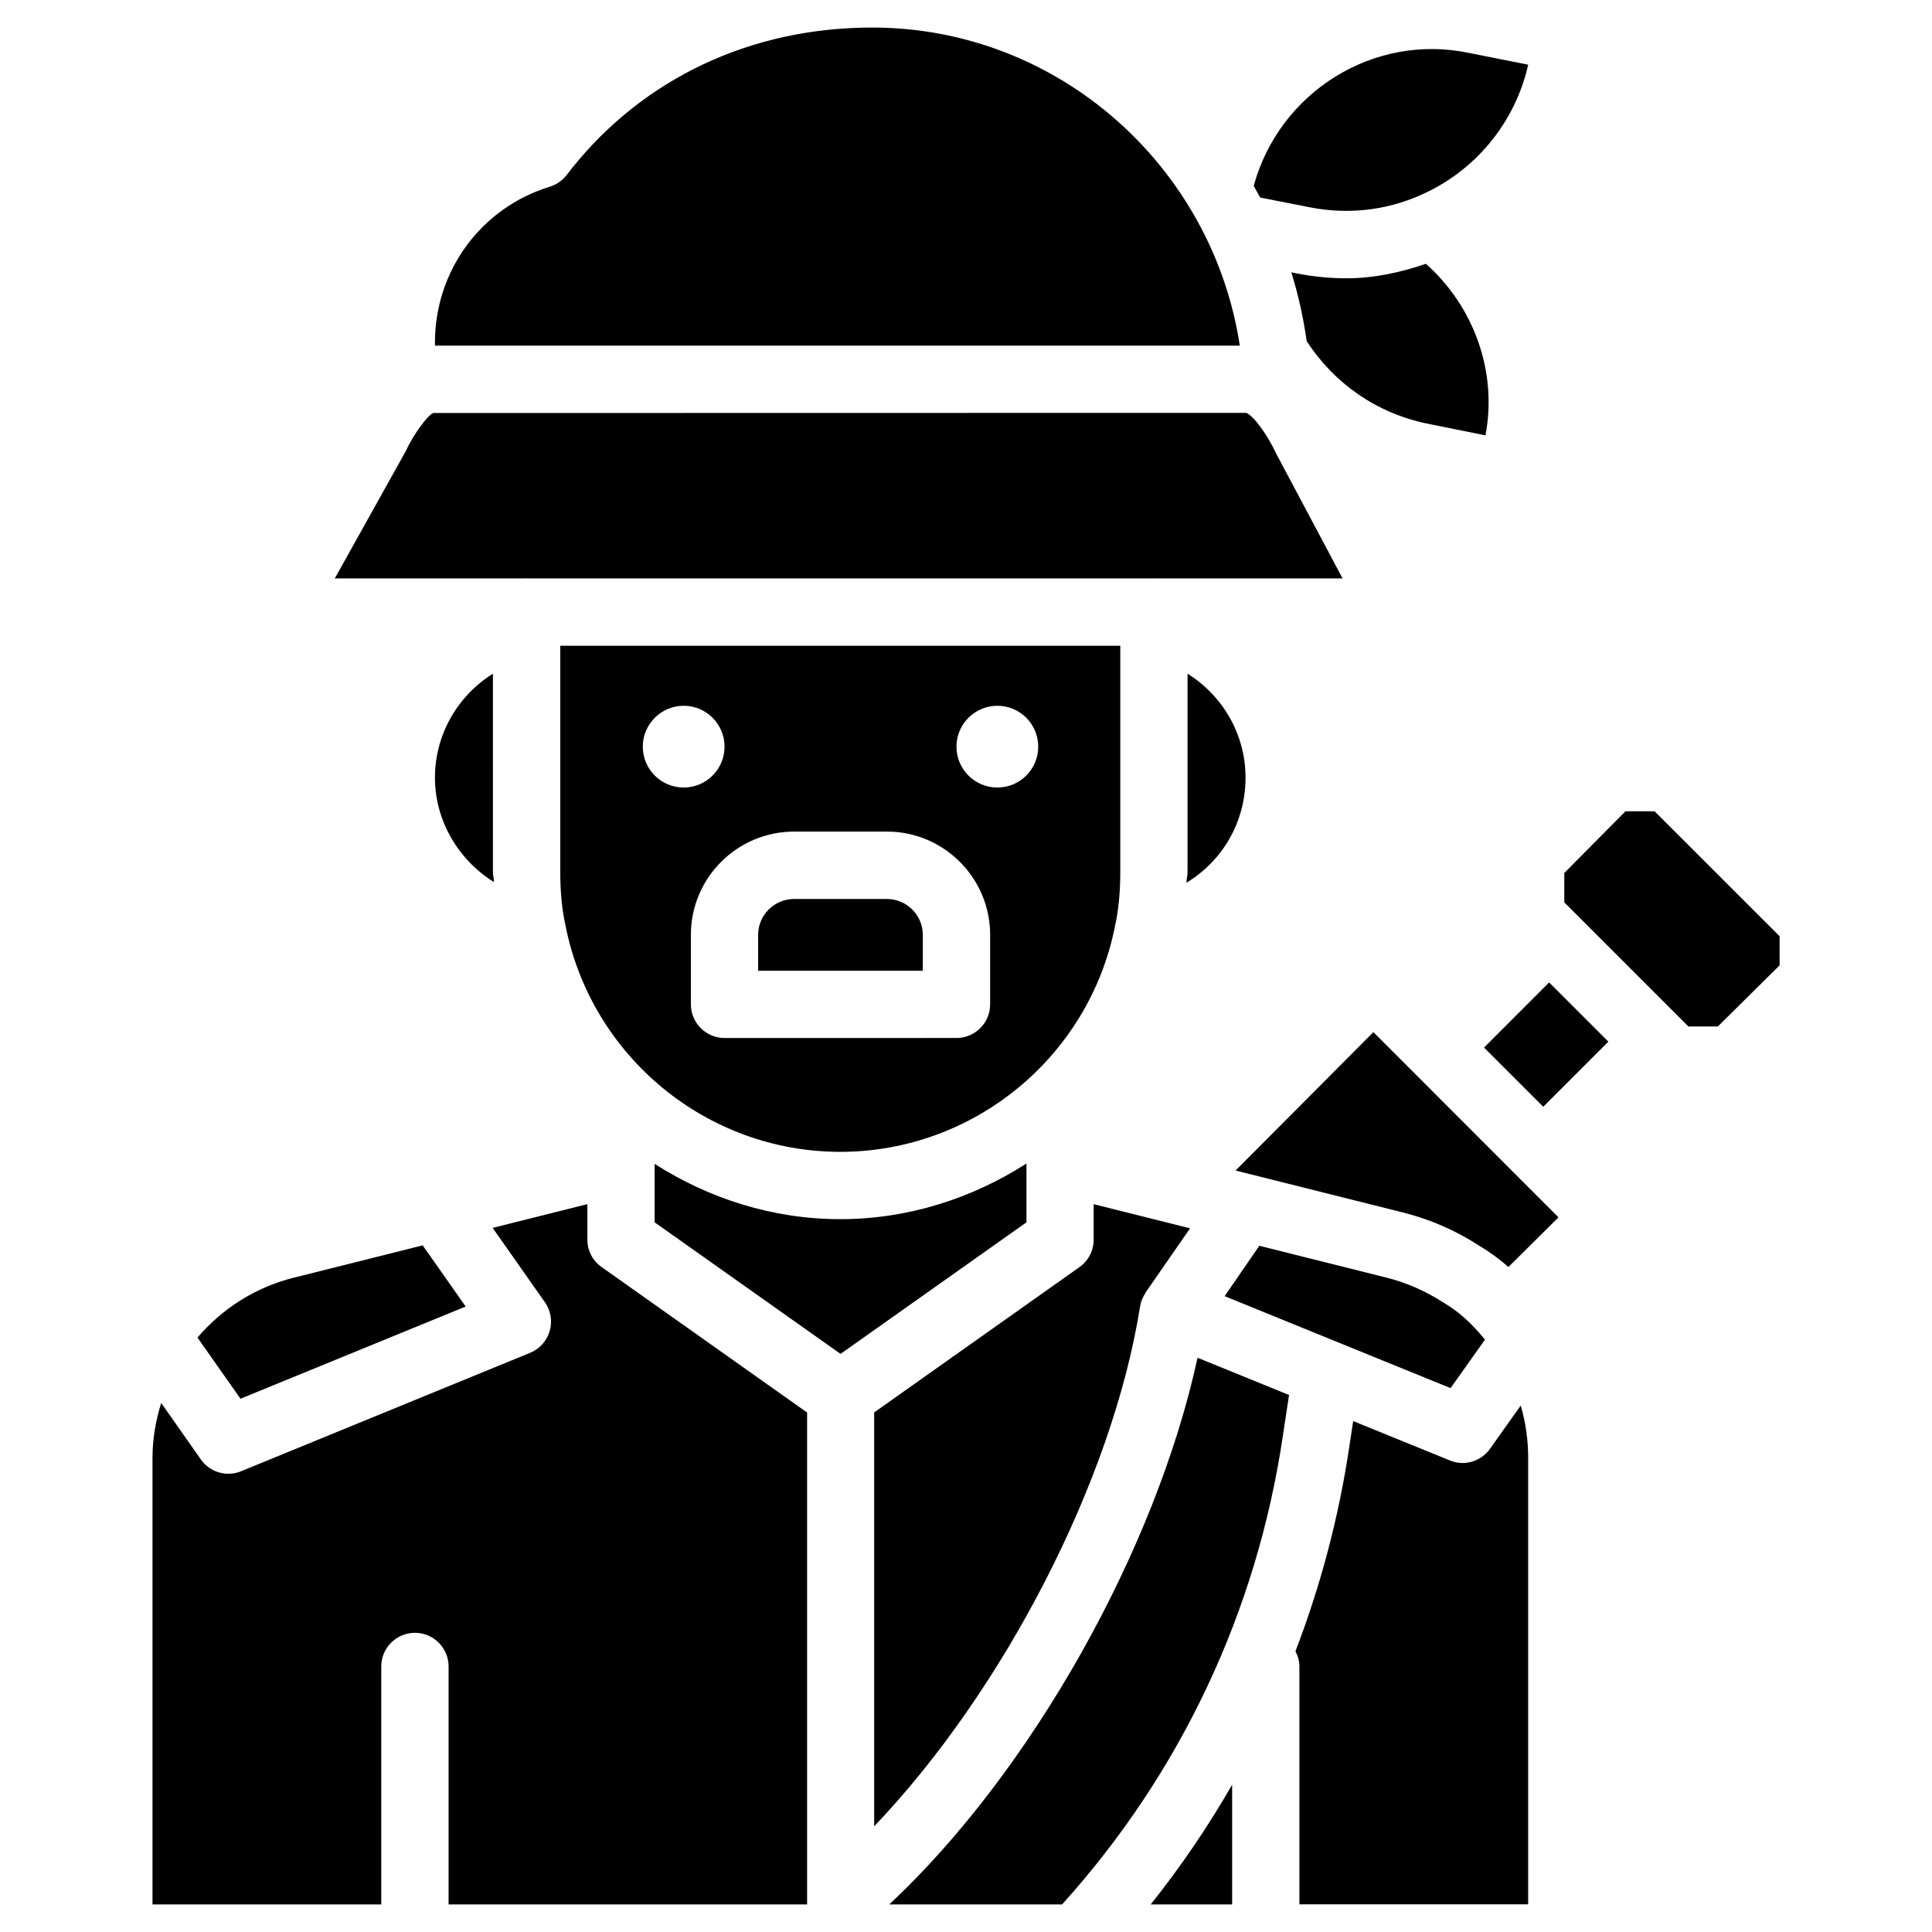 <?xml version="1.0" encoding="UTF-8"?>
<!-- Uploaded to: SVG Repo, www.svgrepo.com, Generator: SVG Repo Mixer Tools -->
<svg fill="#000000" width="800px" height="800px" version="1.1" viewBox="144 144 512 512" xmlns="http://www.w3.org/2000/svg">
 <g>
  <path d="m449.79 297.24c0.082 0 0.148 0.043 0.211 0.043h49.793l-17.633-33.145c-2.332-5.082-6.129-10.141-7.934-10.727l-215.43 0.039c-1.426 0.547-5.289 5.711-7.281 10.141l-18.789 33.691h50.59c0.082 0 0.148-0.043 0.211-0.043 0.082 0 0.148 0.043 0.211 0.043h165.82c0.102 0 0.168-0.043 0.23-0.043z"/>
  <path d="m416.02 452.35c-14.402 9.215-31.301 14.738-49.352 14.738-17.969 0-34.824-5.481-49.184-14.652v15.492l49.27 34.867 49.27-34.867z"/>
  <path d="m366.68 449.25c35.352 0 65.957-25.168 72.82-59.871 0.945-4.344 1.387-8.984 1.387-14.336v-59.91h-148.41v59.891c0 5.332 0.441 9.973 1.363 14.168 6.887 34.867 37.492 60.059 72.844 60.059zm41.629-118.21c5.984 0 10.832 4.848 10.832 10.832s-4.848 10.832-10.832 10.832-10.832-4.848-10.832-10.832c0-5.981 4.848-10.832 10.832-10.832zm-29.266 33.336c15.074 0 27.352 12.281 27.352 27.352v18.43c0 4.914-3.988 8.922-8.922 8.922l-61.461 0.004c-4.914 0-8.922-4.008-8.922-8.922v-18.43c0-15.074 12.258-27.352 27.352-27.352zm-53.863-33.336c5.984 0 10.832 4.848 10.832 10.832s-4.852 10.832-10.832 10.832c-5.984 0-10.832-4.848-10.832-10.832 0-5.981 4.871-10.832 10.832-10.832z"/>
  <path d="m299.66 472.55v-9.445l-25.105 6.297 13.855 19.711c1.574 2.227 2.016 5.016 1.258 7.641-0.754 2.602-2.664 4.723-5.164 5.75l-76.602 31.383c-1.09 0.461-2.246 0.672-3.379 0.672-2.832 0-5.582-1.363-7.285-3.777l-10.516-14.988c-1.449 4.641-2.309 9.508-2.309 14.57v118.33h60.625v-63.059c0-4.914 3.988-8.922 8.922-8.922 4.934 0 8.922 4.008 8.922 8.922v63.059h95.012v-130.36l-54.41-38.52c-2.418-1.66-3.824-4.367-3.824-7.266z"/>
  <path d="m267.41 490.24-11.398-16.207-34.238 8.59c-10.242 2.562-18.957 8.27-25.441 15.848l11.398 16.207z"/>
  <path d="m388.56 391.75c0-5.246-4.281-9.508-9.531-9.508l-24.582-0.004c-5.246 0-9.531 4.262-9.531 9.508v9.508h43.641z"/>
  <path d="m500.82 217.75c-4.43 0-8.879-0.441-13.328-1.324l-1.281-0.25c1.848 5.918 3.191 11.965 4.074 18.242 7.367 11.293 18.598 19.062 31.781 21.812l15.598 3.148c3.211-16.898-3.066-34.152-15.785-45.469-6.805 2.328-13.84 3.84-21.059 3.84z"/>
  <path d="m458.71 322.54v52.5c0 1.07-0.25 1.867-0.293 2.898 9.469-5.711 15.66-16.016 15.66-27.836 0.02-11.484-6.07-21.77-15.367-27.562z"/>
  <path d="m375.14 151.3c-32.285 0-60.562 13.562-79.52 37.219l-1.469 1.891c-1.133 1.449-2.688 2.519-4.43 3.066-18.219 5.582-30.457 22.207-30.457 41.375v0.754h213.3c-7.246-47.527-48.137-84.305-97.426-84.305z"/>
  <path d="m490.98 198.91c10.055 1.996 20.215 0.902 29.391-3.168 14.527-6.32 25.148-19.188 28.613-34.594l-15.598-3.106c-25.441-5.375-50.402 10.477-57.141 35.227 0.586 1.027 1.156 2.035 1.723 3.086z"/>
  <path d="m274.63 322.54c-9.297 5.793-15.363 16.078-15.363 27.539 0 11.523 6.297 21.875 15.641 27.688-0.02-0.988-0.273-1.723-0.273-2.75z"/>
  <path d="m537.52 499.04c-0.062-0.062-0.125-0.188-0.188-0.25-3.465-4.281-6.926-7.305-10.727-9.551-4.766-3.086-9.867-5.312-15.008-6.613l-33.859-8.48-9.195 13.352 59.871 24.371z"/>
  <path d="m538.86 527.95c-1.699 2.414-4.449 3.758-7.262 3.758-1.133 0-2.266-0.211-3.359-0.672l-25.633-10.434-0.965 6.402c-2.793 18.852-7.621 37.137-14.336 54.602 0.629 1.219 1.051 2.539 1.051 4.008v63.059h60.625v-118.31c0-4.809-0.672-9.445-1.973-13.875z"/>
  <path d="m518.37 427.94v0l-10.41-10.41-36.527 36.672 44.48 11.148c7.031 1.762 13.98 4.785 20.047 8.754 2.688 1.574 5.312 3.484 7.789 5.668l13.266-13.16-38.645-38.672c0.023 0 0 0 0 0z"/>
  <path d="m537.29 421.61 17.246-17.25 15.691 15.688-17.246 17.25z"/>
  <path d="m470.53 648.69v-31.719c-6.359 11.062-13.562 21.664-21.578 31.719z"/>
  <path d="m574.76 359-16.207 16.355v7.785l32.895 32.895h7.789l16.375-16.203v-7.727l-33.125-33.105z"/>
  <path d="m379.68 648.69h45.785c31.363-34.742 51.641-77.609 58.527-124.32l1.617-10.684-24.246-9.867c-11.09 51.074-44.172 109.79-81.684 144.87z"/>
  <path d="m446.14 490.18c0-0.02 0.02-0.043 0.02-0.062 0.211-1.258 0.691-2.394 1.363-3.402 0.043-0.062 0.043-0.148 0.082-0.211l11.777-16.984-25.547-6.402v9.406c0 2.898-1.406 5.606-3.758 7.262l-54.41 38.52v109.68c34.133-35.746 63.145-91.543 70.473-137.81v0z"/>
 </g>
</svg>
